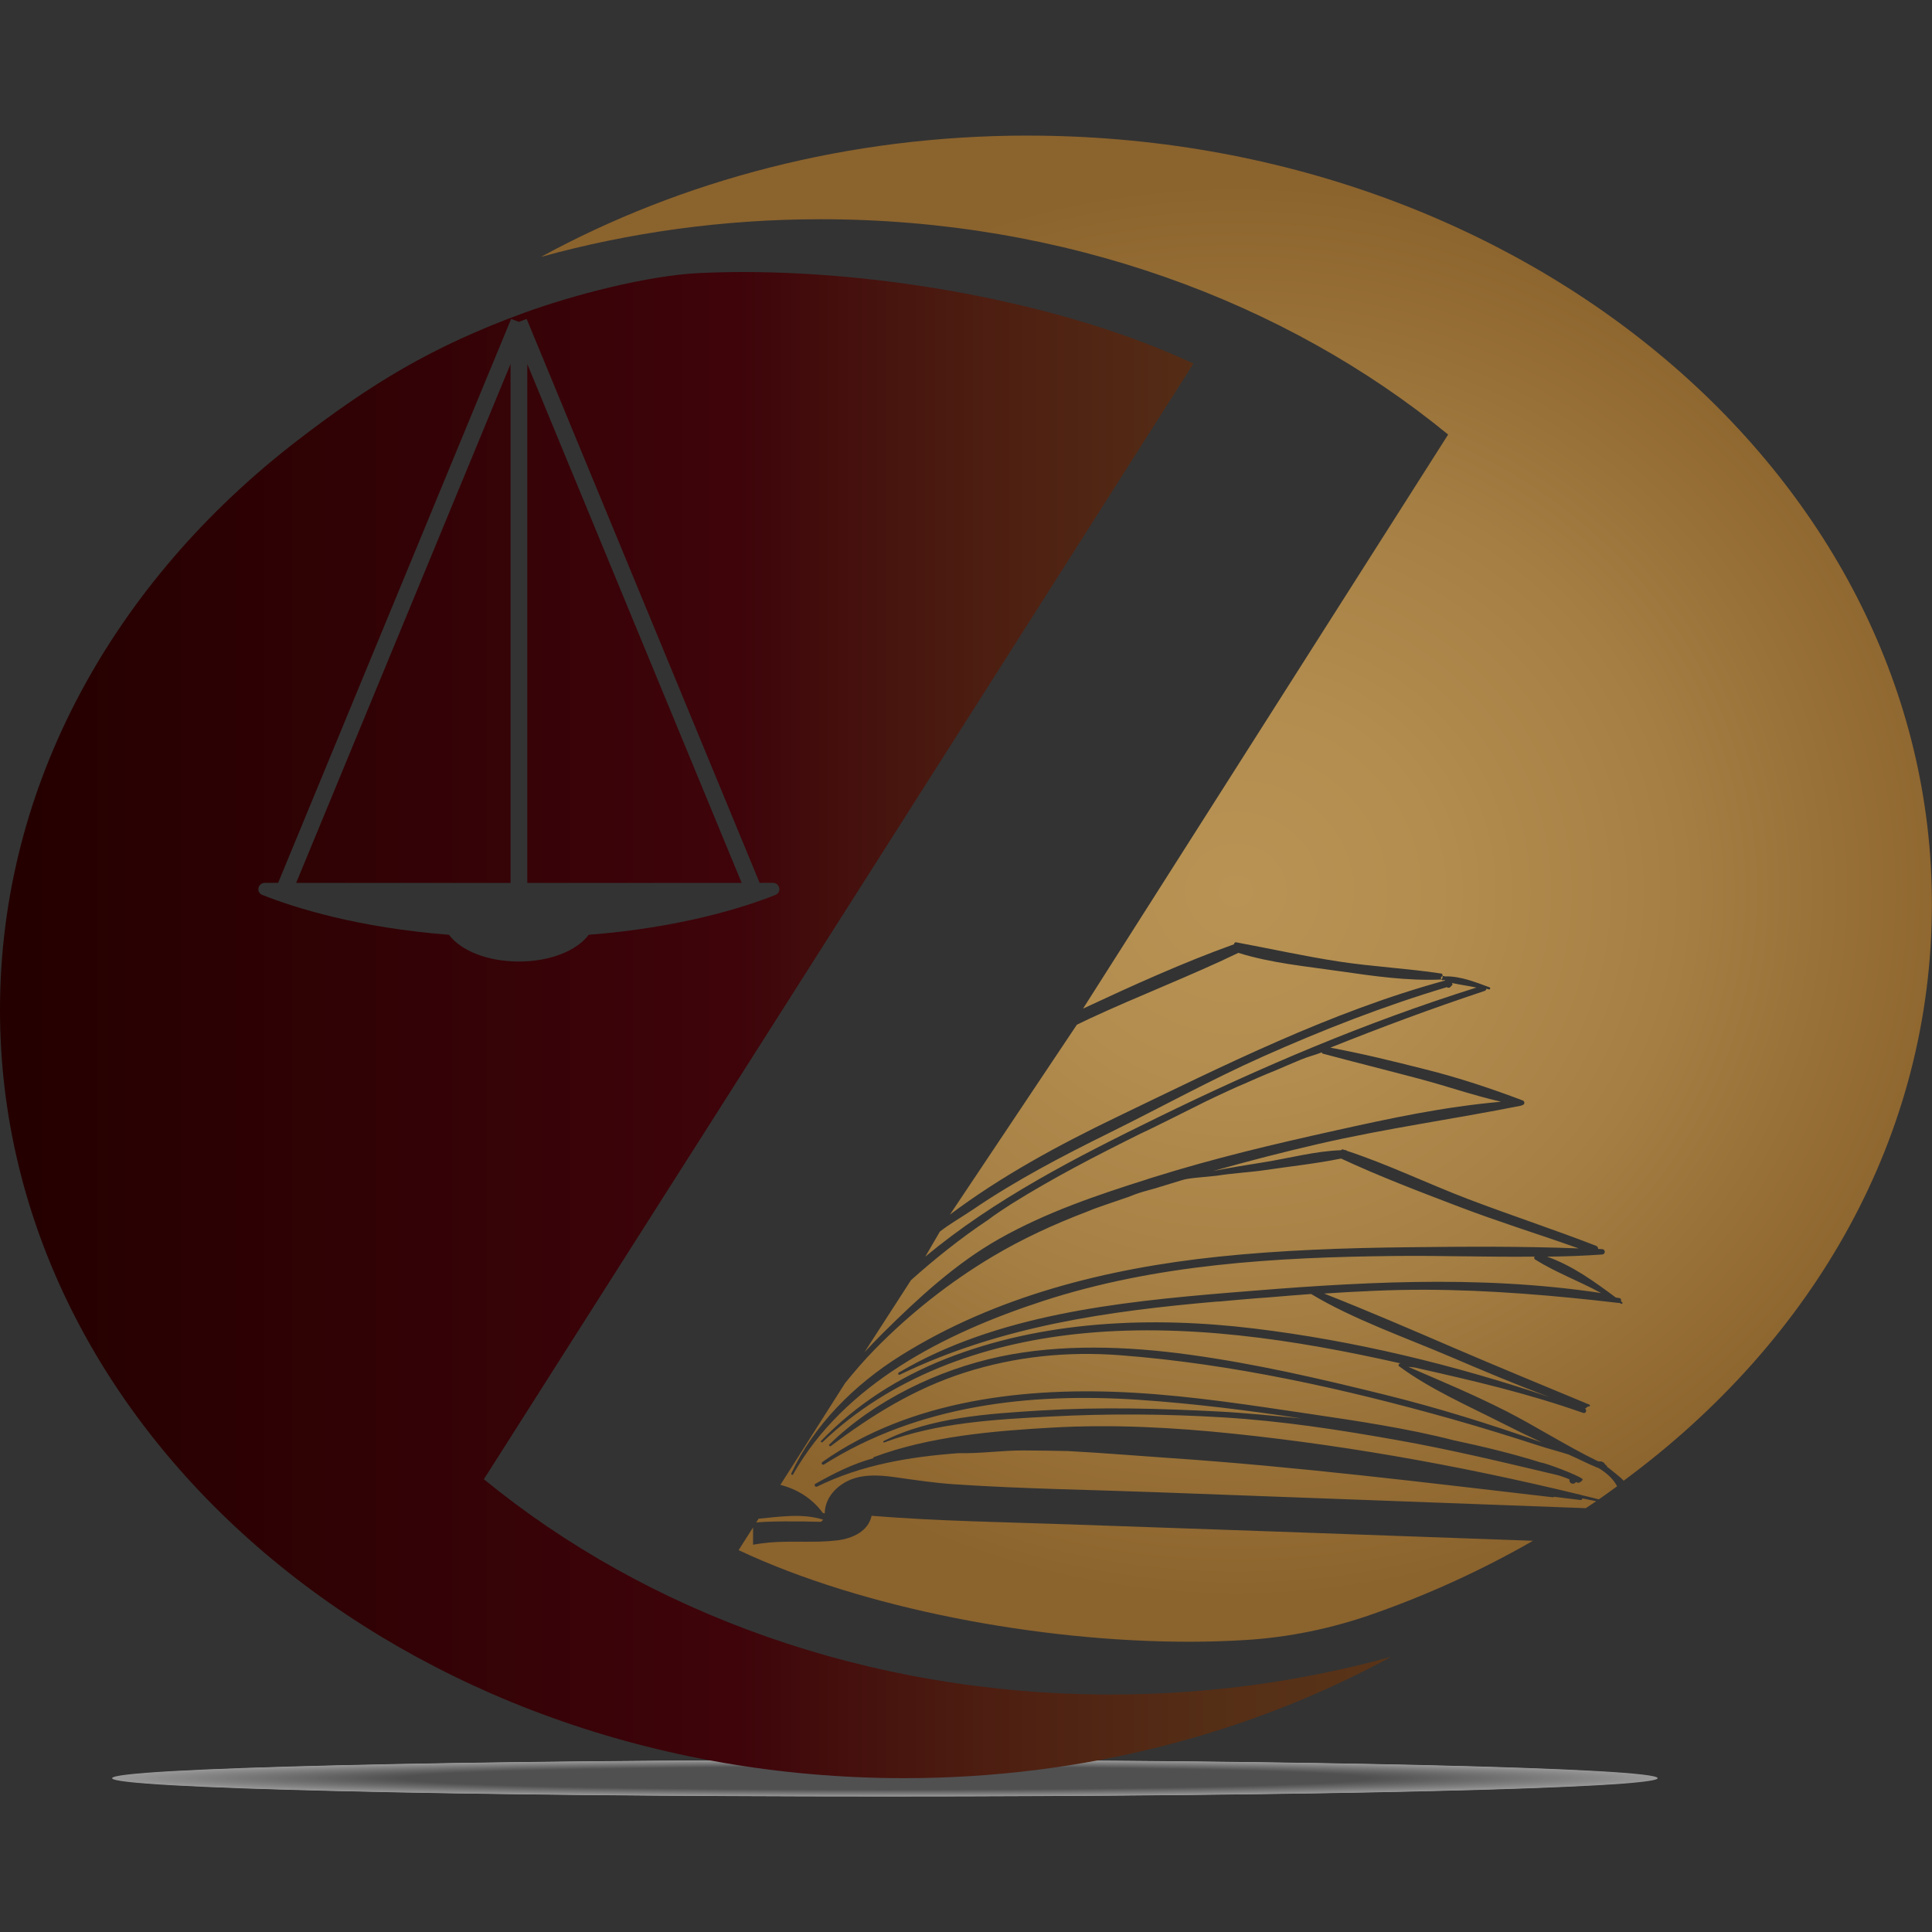 <?xml version="1.0" encoding="UTF-8"?>
<svg id="Layer_1" data-name="Layer 1" xmlns="http://www.w3.org/2000/svg" xmlns:xlink="http://www.w3.org/1999/xlink" viewBox="0 0 512 512">
  <rect x="0" y="0" width="512" height="512" fill="#333333" stroke="none"/>
  <defs>
    <style>
      .cls-1 {
        fill: #8a8a8b;
      }

      .cls-2 {
        fill: #b5b5b6;
      }

      .cls-3 {
        fill: #e5e5e6;
      }

      .cls-4 {
        fill: #8f8f91;
      }

      .cls-5 {
        fill: #7b7b7d;
      }

      .cls-6 {
        fill: #878788;
      }

      .cls-7 {
        fill: #c3c3c4;
      }

      .cls-8 {
        fill: #737375;
      }

      .cls-9 {
        fill: #fcfcfc;
      }

      .cls-10 {
        fill: #d7d7d7;
      }

      .cls-11 {
        fill: #b2b2b3;
      }

      .cls-12 {
        fill: #b7b7b8;
      }

      .cls-13 {
        fill: #8c8c8e;
      }

      .cls-14 {
        fill: #c9c9c9;
      }

      .cls-15 {
        fill: #a9a9aa;
      }

      .cls-16 {
        fill: #fff;
      }

      .cls-17 {
        fill: #78787a;
      }

      .cls-18 {
        fill: #bdbdbe;
      }

      .cls-19 {
        fill: #9b9b9c;
      }

      .cls-20 {
        fill: #cbcbcc;
      }

      .cls-21 {
        fill: #e2e2e3;
      }

      .cls-22 {
        fill: url(#radial-gradient);
      }

      .cls-23 {
        fill: #e0e0e0;
      }

      .cls-24 {
        fill: #f9f9f9;
      }

      .cls-25 {
        fill: #767677;
      }

      .cls-26 {
        fill: #a1a1a2;
      }

      .cls-27 {
        fill: #a6a6a7;
      }

      .cls-28 {
        fill: #c6c6c7;
      }

      .cls-29 {
        fill: #f1f1f1;
      }

      .cls-30 {
        fill: #707072;
      }

      .cls-31 {
        fill: #989899;
      }

      .cls-32 {
        fill: #c0c0c1;
      }

      .cls-33 {
        fill: #959597;
      }

      .cls-34 {
        fill: #929294;
      }

      .cls-35 {
        fill: #ddd;
      }

      .cls-36 {
        fill: #afafb0;
      }

      .cls-37 {
        fill: #eee;
      }

      .cls-38 {
        fill: #bababb;
      }

      .cls-39 {
        fill: #6d6d6f;
      }

      .cls-40 {
        fill: #ebebeb;
      }

      .cls-41 {
        fill: #a3a3a5;
      }

      .cls-42 {
        fill: #acacad;
      }

      .cls-43 {
        fill: #f4f4f4;
      }

      .cls-44 {
        fill: #cececf;
      }

      .cls-45 {
        fill: #848486;
      }

      .cls-46 {
        fill: #d4d4d5;
      }

      .cls-47 {
        fill: #dadada;
      }

      .cls-48 {
        fill: #d1d1d2;
      }

      .cls-49 {
        fill: #f6f6f7;
      }

      .cls-50 {
        fill: #9e9e9f;
      }

      .cls-51 {
        fill: #7e7e80;
      }

      .cls-52 {
        fill: #818183;
      }

      .cls-53 {
        fill: url(#linear-gradient);
      }

      .cls-54 {
        opacity: .5;
      }

      .cls-55 {
        fill: #e8e8e8;
      }
    </style>
    <linearGradient id="linear-gradient" x1="0" y1="271.66" x2="368.65" y2="271.66" gradientUnits="userSpaceOnUse">
      <stop offset="0" stop-color="#240000"/>
      <stop offset=".52" stop-color="#3e040a"/>
      <stop offset=".53" stop-color="#3e040a"/>
      <stop offset=".71" stop-color="#4d1e11"/>
      <stop offset=".87" stop-color="#552e16"/>
      <stop offset="1" stop-color="#593418"/>
    </linearGradient>
    <radialGradient id="radial-gradient" cx="268.65" cy="259.55" fx="268.65" fy="259.55" r="54.01" gradientTransform="translate(-658.38 -664.44) scale(3.67 3.47)" gradientUnits="userSpaceOnUse">
      <stop offset="0" stop-color="#b89354"/>
      <stop offset=".27" stop-color="#b38d4f"/>
      <stop offset=".6" stop-color="#a47e43"/>
      <stop offset=".97" stop-color="#8d652e"/>
      <stop offset="1" stop-color="#8b632d"/>
    </radialGradient>
  </defs>
  <g class="cls-54">
    <path class="cls-16" d="M439.3,471.24c0,2.67-91.69,4.84-204.79,4.84s-204.8-2.17-204.8-4.84,91.7-4.84,204.8-4.84,204.79,2.16,204.79,4.84Z"/>
    <path class="cls-9" d="M437.79,471.24c0,2.65-91.02,4.8-203.29,4.8s-203.3-2.15-203.3-4.8,91.03-4.8,203.3-4.8,203.29,2.14,203.29,4.8Z"/>
    <path class="cls-24" d="M436.29,471.24c0,2.63-90.35,4.77-201.78,4.77s-201.8-2.13-201.8-4.77,90.35-4.77,201.8-4.77,201.78,2.13,201.78,4.77Z"/>
    <path class="cls-49" d="M434.79,471.24c0,2.61-89.67,4.73-200.28,4.73s-200.29-2.12-200.29-4.73,89.68-4.73,200.29-4.73,200.28,2.11,200.28,4.73Z"/>
    <path class="cls-43" d="M433.28,471.24c0,2.59-89,4.7-198.78,4.7s-198.79-2.1-198.79-4.7,89-4.69,198.79-4.69,198.78,2.09,198.78,4.69Z"/>
    <path class="cls-29" d="M431.78,471.24c0,2.57-88.32,4.66-197.27,4.66s-197.28-2.09-197.28-4.66,88.33-4.66,197.28-4.66,197.27,2.08,197.27,4.66Z"/>
    <path class="cls-37" d="M430.27,471.24c0,2.55-87.65,4.62-195.77,4.62s-195.78-2.07-195.78-4.62,87.66-4.62,195.78-4.62,195.77,2.06,195.77,4.62Z"/>
    <path class="cls-40" d="M428.77,471.24c0,2.53-86.98,4.59-194.26,4.59s-194.27-2.06-194.27-4.59,86.98-4.59,194.27-4.59,194.26,2.05,194.26,4.59Z"/>
    <path class="cls-55" d="M427.26,471.24c0,2.51-86.3,4.55-192.76,4.55s-192.77-2.04-192.77-4.55,86.31-4.55,192.77-4.55,192.76,2.03,192.76,4.55Z"/>
    <path class="cls-3" d="M425.76,471.24c0,2.49-85.63,4.52-191.25,4.52s-191.27-2.02-191.27-4.52,85.64-4.52,191.27-4.52,191.25,2.02,191.25,4.52Z"/>
    <path class="cls-21" d="M424.26,471.24c0,2.48-84.96,4.48-189.75,4.48s-189.76-2.01-189.76-4.48,84.96-4.48,189.76-4.48,189.75,2,189.75,4.48Z"/>
    <path class="cls-23" d="M422.75,471.24c0,2.46-84.28,4.45-188.25,4.45s-188.26-1.99-188.26-4.45,84.29-4.45,188.26-4.45,188.25,1.99,188.25,4.45Z"/>
    <path class="cls-35" d="M421.25,471.24c0,2.44-83.61,4.41-186.74,4.41s-186.75-1.98-186.75-4.41,83.61-4.41,186.75-4.41,186.74,1.97,186.74,4.41Z"/>
    <path class="cls-47" d="M419.74,471.24c0,2.42-82.94,4.38-185.24,4.38s-185.25-1.96-185.25-4.38,82.94-4.37,185.25-4.37,185.24,1.95,185.24,4.37Z"/>
    <path class="cls-10" d="M418.24,471.24c0,2.4-82.26,4.34-183.73,4.34s-183.74-1.94-183.74-4.34,82.27-4.34,183.74-4.34,183.73,1.94,183.73,4.34Z"/>
    <path class="cls-46" d="M416.73,471.24c0,2.38-81.59,4.31-182.23,4.31s-182.24-1.93-182.24-4.31,81.59-4.3,182.24-4.3,182.23,1.92,182.23,4.3Z"/>
    <path class="cls-48" d="M415.23,471.24c0,2.36-80.92,4.27-180.73,4.27s-180.74-1.91-180.74-4.27,80.92-4.27,180.74-4.27,180.73,1.91,180.73,4.27Z"/>
    <path class="cls-44" d="M413.73,471.24c0,2.34-80.24,4.24-179.22,4.24s-179.23-1.9-179.23-4.24,80.25-4.23,179.23-4.23,179.22,1.89,179.22,4.23Z"/>
    <path class="cls-20" d="M412.22,471.24c0,2.32-79.57,4.2-177.72,4.2s-177.73-1.88-177.73-4.2,79.57-4.2,177.73-4.2,177.72,1.88,177.72,4.2Z"/>
    <path class="cls-14" d="M410.72,471.24c0,2.3-78.89,4.16-176.21,4.16s-176.22-1.87-176.22-4.16,78.9-4.16,176.22-4.16,176.21,1.86,176.21,4.16Z"/>
    <path class="cls-28" d="M409.21,471.24c0,2.28-78.22,4.13-174.71,4.13s-174.72-1.85-174.72-4.13,78.22-4.13,174.72-4.13,174.71,1.84,174.71,4.13Z"/>
    <path class="cls-7" d="M407.71,471.24c0,2.26-77.55,4.09-173.2,4.09s-173.21-1.83-173.21-4.09,77.55-4.09,173.21-4.09,173.2,1.83,173.2,4.09Z"/>
    <path class="cls-32" d="M406.21,471.24c0,2.24-76.87,4.06-171.7,4.06s-171.71-1.82-171.71-4.06,76.88-4.05,171.71-4.05,171.7,1.81,171.7,4.05Z"/>
    <path class="cls-18" d="M404.7,471.24c0,2.22-76.2,4.02-170.2,4.02s-170.21-1.8-170.21-4.02,76.2-4.02,170.21-4.02,170.2,1.8,170.2,4.02Z"/>
    <path class="cls-38" d="M403.2,471.24c0,2.2-75.53,3.99-168.69,3.99s-168.7-1.79-168.7-3.99,75.53-3.98,168.7-3.98,168.69,1.78,168.69,3.98Z"/>
    <path class="cls-12" d="M401.69,471.24c0,2.18-74.85,3.95-167.19,3.95s-167.2-1.77-167.2-3.95,74.86-3.95,167.2-3.95,167.19,1.77,167.19,3.95Z"/>
    <path class="cls-2" d="M400.19,471.24c0,2.16-74.18,3.92-165.68,3.92s-165.69-1.76-165.69-3.92,74.18-3.91,165.69-3.91,165.68,1.75,165.68,3.91Z"/>
    <path class="cls-11" d="M398.68,471.24c0,2.14-73.51,3.88-164.18,3.88s-164.19-1.74-164.19-3.88,73.51-3.88,164.19-3.88,164.18,1.74,164.18,3.88Z"/>
    <path class="cls-36" d="M397.18,471.24c0,2.12-72.83,3.85-162.68,3.85s-162.68-1.72-162.68-3.85,72.84-3.84,162.68-3.84,162.68,1.72,162.68,3.84Z"/>
    <path class="cls-42" d="M395.68,471.24c0,2.1-72.16,3.81-161.17,3.81s-161.18-1.71-161.18-3.81,72.16-3.81,161.18-3.81,161.17,1.7,161.17,3.81Z"/>
    <path class="cls-15" d="M394.17,471.24c0,2.08-71.49,3.78-159.67,3.78s-159.68-1.69-159.68-3.78,71.49-3.77,159.68-3.77,159.67,1.69,159.67,3.77Z"/>
    <path class="cls-27" d="M392.67,471.24c0,2.06-70.81,3.74-158.16,3.74s-158.17-1.68-158.17-3.74,70.81-3.73,158.17-3.73,158.16,1.67,158.16,3.73Z"/>
    <path class="cls-41" d="M391.16,471.24c0,2.04-70.14,3.71-156.66,3.71s-156.67-1.66-156.67-3.71,70.14-3.7,156.67-3.7,156.66,1.66,156.66,3.7Z"/>
    <path class="cls-26" d="M389.66,471.24c0,2.03-69.46,3.67-155.15,3.67s-155.16-1.64-155.16-3.67,69.47-3.66,155.16-3.66,155.15,1.64,155.15,3.66Z"/>
    <path class="cls-50" d="M388.16,471.24c0,2.01-68.79,3.63-153.65,3.63s-153.66-1.63-153.66-3.63,68.79-3.63,153.66-3.63,153.65,1.63,153.65,3.63Z"/>
    <path class="cls-19" d="M386.65,471.24c0,1.99-68.12,3.6-152.15,3.6s-152.15-1.61-152.15-3.6,68.12-3.59,152.15-3.59,152.15,1.61,152.15,3.59Z"/>
    <path class="cls-31" d="M385.15,471.24c0,1.97-67.44,3.56-150.64,3.56s-150.65-1.6-150.65-3.56,67.45-3.56,150.65-3.56,150.64,1.59,150.64,3.56Z"/>
    <path class="cls-33" d="M383.64,471.24c0,1.95-66.77,3.53-149.14,3.53s-149.15-1.58-149.15-3.53,66.77-3.52,149.15-3.52,149.14,1.58,149.14,3.52Z"/>
    <path class="cls-34" d="M382.14,471.24c0,1.93-66.1,3.49-147.63,3.49s-147.64-1.57-147.64-3.49,66.1-3.48,147.64-3.48,147.63,1.56,147.63,3.48Z"/>
    <path class="cls-4" d="M380.63,471.24c0,1.91-65.42,3.46-146.13,3.46s-146.14-1.55-146.14-3.46,65.42-3.45,146.14-3.45,146.13,1.55,146.13,3.45Z"/>
    <path class="cls-13" d="M379.13,471.24c0,1.89-64.75,3.42-144.63,3.42s-144.63-1.53-144.63-3.42,64.75-3.41,144.63-3.41,144.63,1.53,144.63,3.41Z"/>
    <path class="cls-1" d="M377.63,471.24c0,1.87-64.08,3.39-143.12,3.39s-143.13-1.52-143.13-3.39,64.08-3.38,143.13-3.38,143.12,1.52,143.12,3.38Z"/>
    <path class="cls-6" d="M376.12,471.24c0,1.85-63.4,3.35-141.62,3.35s-141.63-1.5-141.63-3.35,63.4-3.34,141.63-3.34,141.62,1.5,141.62,3.34Z"/>
    <path class="cls-45" d="M374.62,471.24c0,1.83-62.73,3.32-140.11,3.32s-140.12-1.49-140.12-3.32,62.73-3.31,140.12-3.31,140.11,1.49,140.11,3.31Z"/>
    <path class="cls-52" d="M373.11,471.24c0,1.81-62.05,3.28-138.61,3.28s-138.62-1.47-138.62-3.28,62.06-3.27,138.62-3.27,138.61,1.47,138.61,3.27Z"/>
    <path class="cls-51" d="M371.61,471.24c0,1.79-61.38,3.25-137.1,3.25s-137.11-1.45-137.11-3.25,61.38-3.24,137.11-3.24,137.1,1.45,137.1,3.24Z"/>
    <path class="cls-5" d="M370.1,471.24c0,1.77-60.71,3.21-135.6,3.21s-135.61-1.44-135.61-3.21,60.71-3.2,135.61-3.2,135.6,1.44,135.6,3.2Z"/>
    <path class="cls-17" d="M368.6,471.24c0,1.75-60.03,3.17-134.1,3.17s-134.1-1.42-134.1-3.17,60.03-3.16,134.1-3.16,134.1,1.42,134.1,3.16Z"/>
    <path class="cls-25" d="M367.1,471.24c0,1.73-59.36,3.14-132.59,3.14s-132.6-1.41-132.6-3.14,59.36-3.13,132.6-3.13,132.59,1.41,132.59,3.13Z"/>
    <path class="cls-8" d="M365.59,471.24c0,1.71-58.69,3.1-131.09,3.1s-131.1-1.39-131.1-3.1,58.69-3.09,131.1-3.09,131.09,1.39,131.09,3.09Z"/>
    <path class="cls-30" d="M364.09,471.24c0,1.69-58.01,3.07-129.58,3.07s-129.59-1.38-129.59-3.07,58.01-3.06,129.59-3.06,129.58,1.38,129.58,3.06Z"/>
    <path class="cls-39" d="M362.58,471.24c0,1.67-57.34,3.03-128.08,3.03s-128.09-1.36-128.09-3.03,57.34-3.02,128.09-3.02,128.08,1.36,128.08,3.02Z"/>
  </g>
  <g>
    <path class="cls-53" d="M139.74,96.47v137.5h56.81l-56.81-137.5ZM135.3,233.97V96.47l-56.81,137.5h56.81ZM294.5,449.07c-64.59,0-123.17-21.75-166.27-57.06L316.26,96.37c-32.84-15.48-79.8-24.28-119.29-24.28-3.93,0-7.83.1-11.7.28-13.72.64-33.56,5.85-46.4,10.54-24.5,8.94-40.61,18.86-60.09,33.85C30.4,154,0,207.79,0,267.63c0,112.45,107.29,203.6,239.64,203.6,47.53,0,91.75-11.86,129-32.15-23.35,6.45-48.26,9.98-74.15,9.98ZM119.01,247.73c-24.11-1.88-40.74-7.1-49.46-10.55-1.77-.7-1.23-3.22.68-3.22h3.48l61.74-149.44,2.06.78h0l2.06-.78,61.74,149.44h3.48c1.91,0,2.45,2.52.68,3.22-8.72,3.44-25.35,8.66-49.46,10.55-3.08,4.17-10.2,7.09-18.51,7.09s-15.43-2.92-18.51-7.09Z"/>
    <path class="cls-22" d="M384.59,261.25h0c-.16.43-.72.72-1.16.36-16.85,5.04-32.87,11.31-48.86,18.44-13.7,6.11-27.16,13.54-40.59,20.17-12.46,6.15-24.82,12.6-36.26,20.4-2.68,1.82-6.13,3.78-8.65,5.78l-3.86,6.63c18.28-15.23,39.99-26.34,61.55-36.87,27.52-13.44,55.13-25.22,84.51-34.45-2.39-.49-4.13-.7-6.51-1.21.23.2.23.64-.16.75ZM423.53,389.03c-2.74-1.11-5.2-2.41-7.9-3.59-2.71-.85-5.37-1.54-7.56-2.25-7.77-2.52-15.57-4.94-23.44-7.16-28.44-8.01-58.17-14.62-87.77-16.88-14.07-1.07-27.83.33-41.23,4.61-13.25,4.24-24.51,11.22-35.41,19.43-.29.22-.7-.13-.42-.4,11.88-11.61,28.72-19.79,45.17-23.27,16.17-3.42,33.86-2.77,50.12-.53,17.88,2.46,34.29,6.28,51.78,10.59,14.06,3.47,28.07,7.83,41.73,12.67-3.68-1.72-7.33-3.49-10.95-5.33-8.95-4.53-18.85-8.9-26.86-14.84-.4-.3-.02-.76.38-.77-27.82-6.28-57.44-10.88-86.1-7.76-24.99,2.71-49.1,11.48-67.1,28.63-.23.22-.57-.11-.36-.34,9.23-9.58,20.33-16.72,32.93-21.71,25.63-10.17,54.54-11.35,81.71-8.07,26.58,3.21,53.09,9.62,78.45,18.2-8.87-3.3-17.61-6.98-26.28-10.69-11.98-5.12-25.83-9.95-36.96-16.65-4.17.28-7.44.6-11.6.93-3.74.24-6.11.5-8.17.65-1.52.12-3.75.33-4.85.44-.02,0,0-.02-.01-.04-29.24,2.53-57.75,6.56-84.33,19.39-.38.18-.69-.33-.33-.54,25.82-15.28,58-18.72,87.51-21.17,33.15-2.75,65.6-4.86,98.63.09-5.87-3.21-11.94-5.4-17.54-8.92-.27-.17-.25-.54-.07-.73-12.75.14-24.67-.31-37.34-.17-31.39.34-63.08,2.19-93.02,11.95-26.01,8.48-52.63,22-66.16,45.92-.17.3-.61.04-.47-.26,5.94-12.8,16.78-23.56,28.87-31.14,25.18-15.79,54.69-23.18,84.33-26.29,16.5-1.73,33.65-2.32,50.24-2.5,15.15-.17,30.04-.28,45.22.31-10.59-3.76-21.07-6.99-31.56-10.99-10.63-4.05-21.11-8.04-31.41-12.82-7.11,1.41-12.99,2-20.17,3.06-3.89.57-8.91.85-12.79,1.49-2.87.31-6.28.56-7.82.84-.49.09-.98.21-1.45.35-2.35.7-4.68,1.42-7.02,2.15-3.23.91-3.99,1.02-7.28,2.34-1.39.47-2.78.94-4.16,1.42-1.78.65-4.4,1.45-6.49,2.36-9.15,3.49-17.41,7.32-25.24,11.99-11.41,6.81-21.84,15.09-31.05,24.46-2.85,2.9-5.46,5.94-7.97,9.04l-17.16,26.98c4.32,1.07,8.35,3.51,11.22,7.38.01.01.01.03.02.04.17.05.35.1.52.15.03-4.46,3.72-8.17,8.3-9.45,3.51-.98,7.29-.59,10.85-.09,5.08.72,10.11,1.47,15.24,1.81,17.78,1.2,35.67,1.44,53.48,2.1,18.15.68,36.31,1.35,54.46,2.02,19.79.73,39.57,1.48,59.36,2.21.92-.62,1.86-1.22,2.77-1.85-.55-.11-1.11-.22-1.66-.33-.02.01-.04.03-.07.03-.06,0-.09-.03-.12-.07-.62-.12-1.23-.25-1.85-.37,0,.23-.14.46-.42.43-2.35-.27-4.7-.56-7.04-.86-.08.09-.19.15-.34.13-33.85-3.91-67.58-8.1-101.61-10.41-8.73-.59-17.77-1.36-26.89-1.84-3.93-.09-7.87-.14-11.8-.16-5.62-.02-11.54.86-17.23.72-13.1.98-25.72,3.1-37.44,8.85-.51.25-.96-.46-.45-.74,4.99-2.81,9.89-5.28,15.37-6.78-.05-.1-.03-.23.11-.28,14.68-5.51,31.66-6.95,47.31-7.83,16.01-.9,32.1-.04,48.02,1.62,32.6,3.41,65.09,9.45,96.81,17.4,1.69-1.17,3.18-2.26,4.83-3.47-1.06-2.02-2.87-3.59-4.98-4.87ZM418.11,392.94c-.16-.06-.32-.13-.48-.19-.15.25-.4.44-.79.44-.72,0-1.01-.62-.9-1.14-.42-.19-1.13-.44-1.73-.67-.58-.22-1.17-.4-1.78-.54-14.07-3.33-28.02-6.7-42.34-9.23-15.46-2.74-30.2-5.02-45.88-5.98-15.2-.93-30.48-1.04-45.69-.24-14.85.78-30.23,1.61-44.19,6.88-.23.09-.37-.27-.16-.37,12.34-6.32,28.07-7.28,41.71-8.11,15.76-.96,31.38-.54,47.15.28,7.14.37,14.72,1.16,21.95,1.86-14.25-2.18-28.73-3.98-43.13-4.96-29.23-1.98-58.61,1.48-83.5,17.14-.44.28-.82-.38-.41-.67,23.47-16.57,54.26-19.99,82.53-18.35,15.77.91,31.14,3.32,46.74,5.63,12.38,1.83,25.79,3.82,37.95,6.95,7.92,1.69,15.51,3.51,23.14,5.9,1.42.16,9.63,3.26,11.03,4.34.37.29-.77,1.18-1.2,1.03ZM212.99,403.2c1.48.01,3.03.11,4.57.1.23-.18.43-.37.6-.57-5.48-1.74-11.45-.79-17.14-.25l-.62.98c.75-.05,1.51-.11,2.26-.15,3.44-.15,6.88-.14,10.32-.11ZM282.95,403.96c-17.31-.6-34.71-.86-51.97-2.26-.87,4.09-5.05,6.02-9.08,6.51-5.93.72-12.06.05-18.04.57-1.43.12-2.86.33-4.29.58v-4.58l-3.83,6.02c32.84,15.48,79.8,24.28,119.29,24.28,5.01,0,9.98-.15,14.91-.45,11.55-.69,22.94-3.06,33.8-6.87,15.01-5.26,29.23-11.81,42.52-19.44-23.11-.83-46.21-1.67-69.32-2.48l-53.99-1.88ZM381.98,259.57c.21-.07.34-.51.34-.91-.37.11-.61.54-.34.91ZM229.09,358.35c1.63-1.75,3.29-3.48,4.97-5.15,9.27-9.18,19.29-18.44,30.78-24.92,12.42-7,25.68-11.5,39.46-15.85.02-.06.09-.1.15-.06h0c.44-.13.87-.27,1.31-.41,16.06-5.03,31.69-8.72,48.15-12.37,15.01-3.33,28.46-6.23,43.86-7.62-8-1.87-13.93-4.03-21.84-6.13-8.87-2.35-16.49-4.24-25.36-6.61-.21-.05-.28-.21-.26-.36-1.92.77-3.58,1.12-5.49,1.91-2.36.97-4.71,2.01-7.07,3.01-2.78,1.09-5.51,2.32-8.06,3.44-1.86.74-5.71,2.57-7.49,3.39-2.13.95-10.52,5.24-12.59,6.23-1.83.9-5.06,2.53-7.39,3.59-12.04,5.99-22.93,11.59-34.22,18.63-.92.58-4.53,2.94-6.28,4.3-6.88,4.55-14.23,10.44-20.3,15.89l-12.32,19.08ZM272.36,35.93c-47.53,0-91.75,11.86-129,32.15,23.35-6.45,48.26-9.98,74.14-9.98,64.59,0,123.17,21.75,166.27,57.06l-96.75,152.13c13.09-6.11,26.41-12.16,40.03-17.06-.04-.27.19-.57.57-.5.2.04.39.08.59.11.04,0,.08,0,.11.02,8.8,1.65,17.54,3.58,26.4,4.94,9.07,1.39,18.26,1.83,27.31,3.21.2.03.28.33.28.66.18-.05.39-.04.57.11.05-.02.11-.03.17-.03,4.03-.07,8,1.54,11.67,2.89.36.13.22.67-.16.56-.22-.06-.44-.11-.66-.17-.01.24-.15.47-.45.57-14.51,4.84-26.72,9.39-40.9,15.04,8.95,1.68,16.41,3.54,25.23,5.76,8.8,2.21,17.26,5.02,25.73,8.22.73.28.54,1.23-.16,1.26-.06.06-.13.11-.23.13-17.9,3.58-35.95,6.05-53.75,10.16-9.35,2.16-18.64,4.55-27.86,7.16,4.4-.87,8.84-1.59,13.25-2.29,6.69-1.06,13.84-3,20.65-3.22.1-.15.29-.26.5-.19.15.05.31.1.46.15.07,0,.13,0,.2,0,.16,0,.28.08.34.19,10.87,3.58,21.31,8.65,31.98,12.73,11.03,4.21,23.07,8.18,34.08,12.45.4.16.56.5.55.83.35.02.7.03,1.05.05.96.06.96,1.36,0,1.43-5.13.35-9.39.51-14.57.57,6.77,2.41,12.43,6.55,18.21,10.83.31.05.62.09.93.14.45.07.56.53.44.88.11.08.22.17.33.25.23.17-.07.51-.3.38-.14-.08-.28-.15-.41-.23-.07.02-.15.03-.24.02-16.72-1.96-34.32-3.46-51.19-3.5-9.27-.02-17.62.41-26.87,1.01,11.35,4.46,23.14,9.55,34.34,14.37,12.2,5.25,23.72,9.96,35.97,15.07.29.12.08.58-.21.48-.33-.11-.66.62-1,.51.65.37.32,1.46-.46,1.19-15.18-5.33-28.99-8.48-44.71-12.04-.24-.05-1.38-.11-1.62-.16,9.27,4.02,17.04,7.22,26.04,11.79,7.32,3.72,15.89,9.16,24.02,13.13.83.37.74-.1,1.53.34.63.31.36.61.99.92.12.06.11.19.05.28.36.25.71.51,1.04.79.97.8,2.57,1.99,3.41,2.93,50.59-37.32,81.69-91.48,81.69-152.87,0-112.45-107.29-203.6-239.64-203.6ZM355.08,257.39c-9.09-1.33-18.15-2.14-26.9-4.87-12.95,6.24-26.47,11.39-39.51,17.46-1.1.51-2.19,1.05-3.29,1.58l-33.63,50.32c13.5-10.13,28.57-18.33,44.19-25.85,28.21-13.57,56.56-27.88,87.05-36.19-.32-.35-.64.15-.97-.2-.02-.02-.03-.05-.05-.08-.02,0-.03.02-.05.02-8.92.4-18.04-.92-26.85-2.2Z"/>
  </g>
</svg>